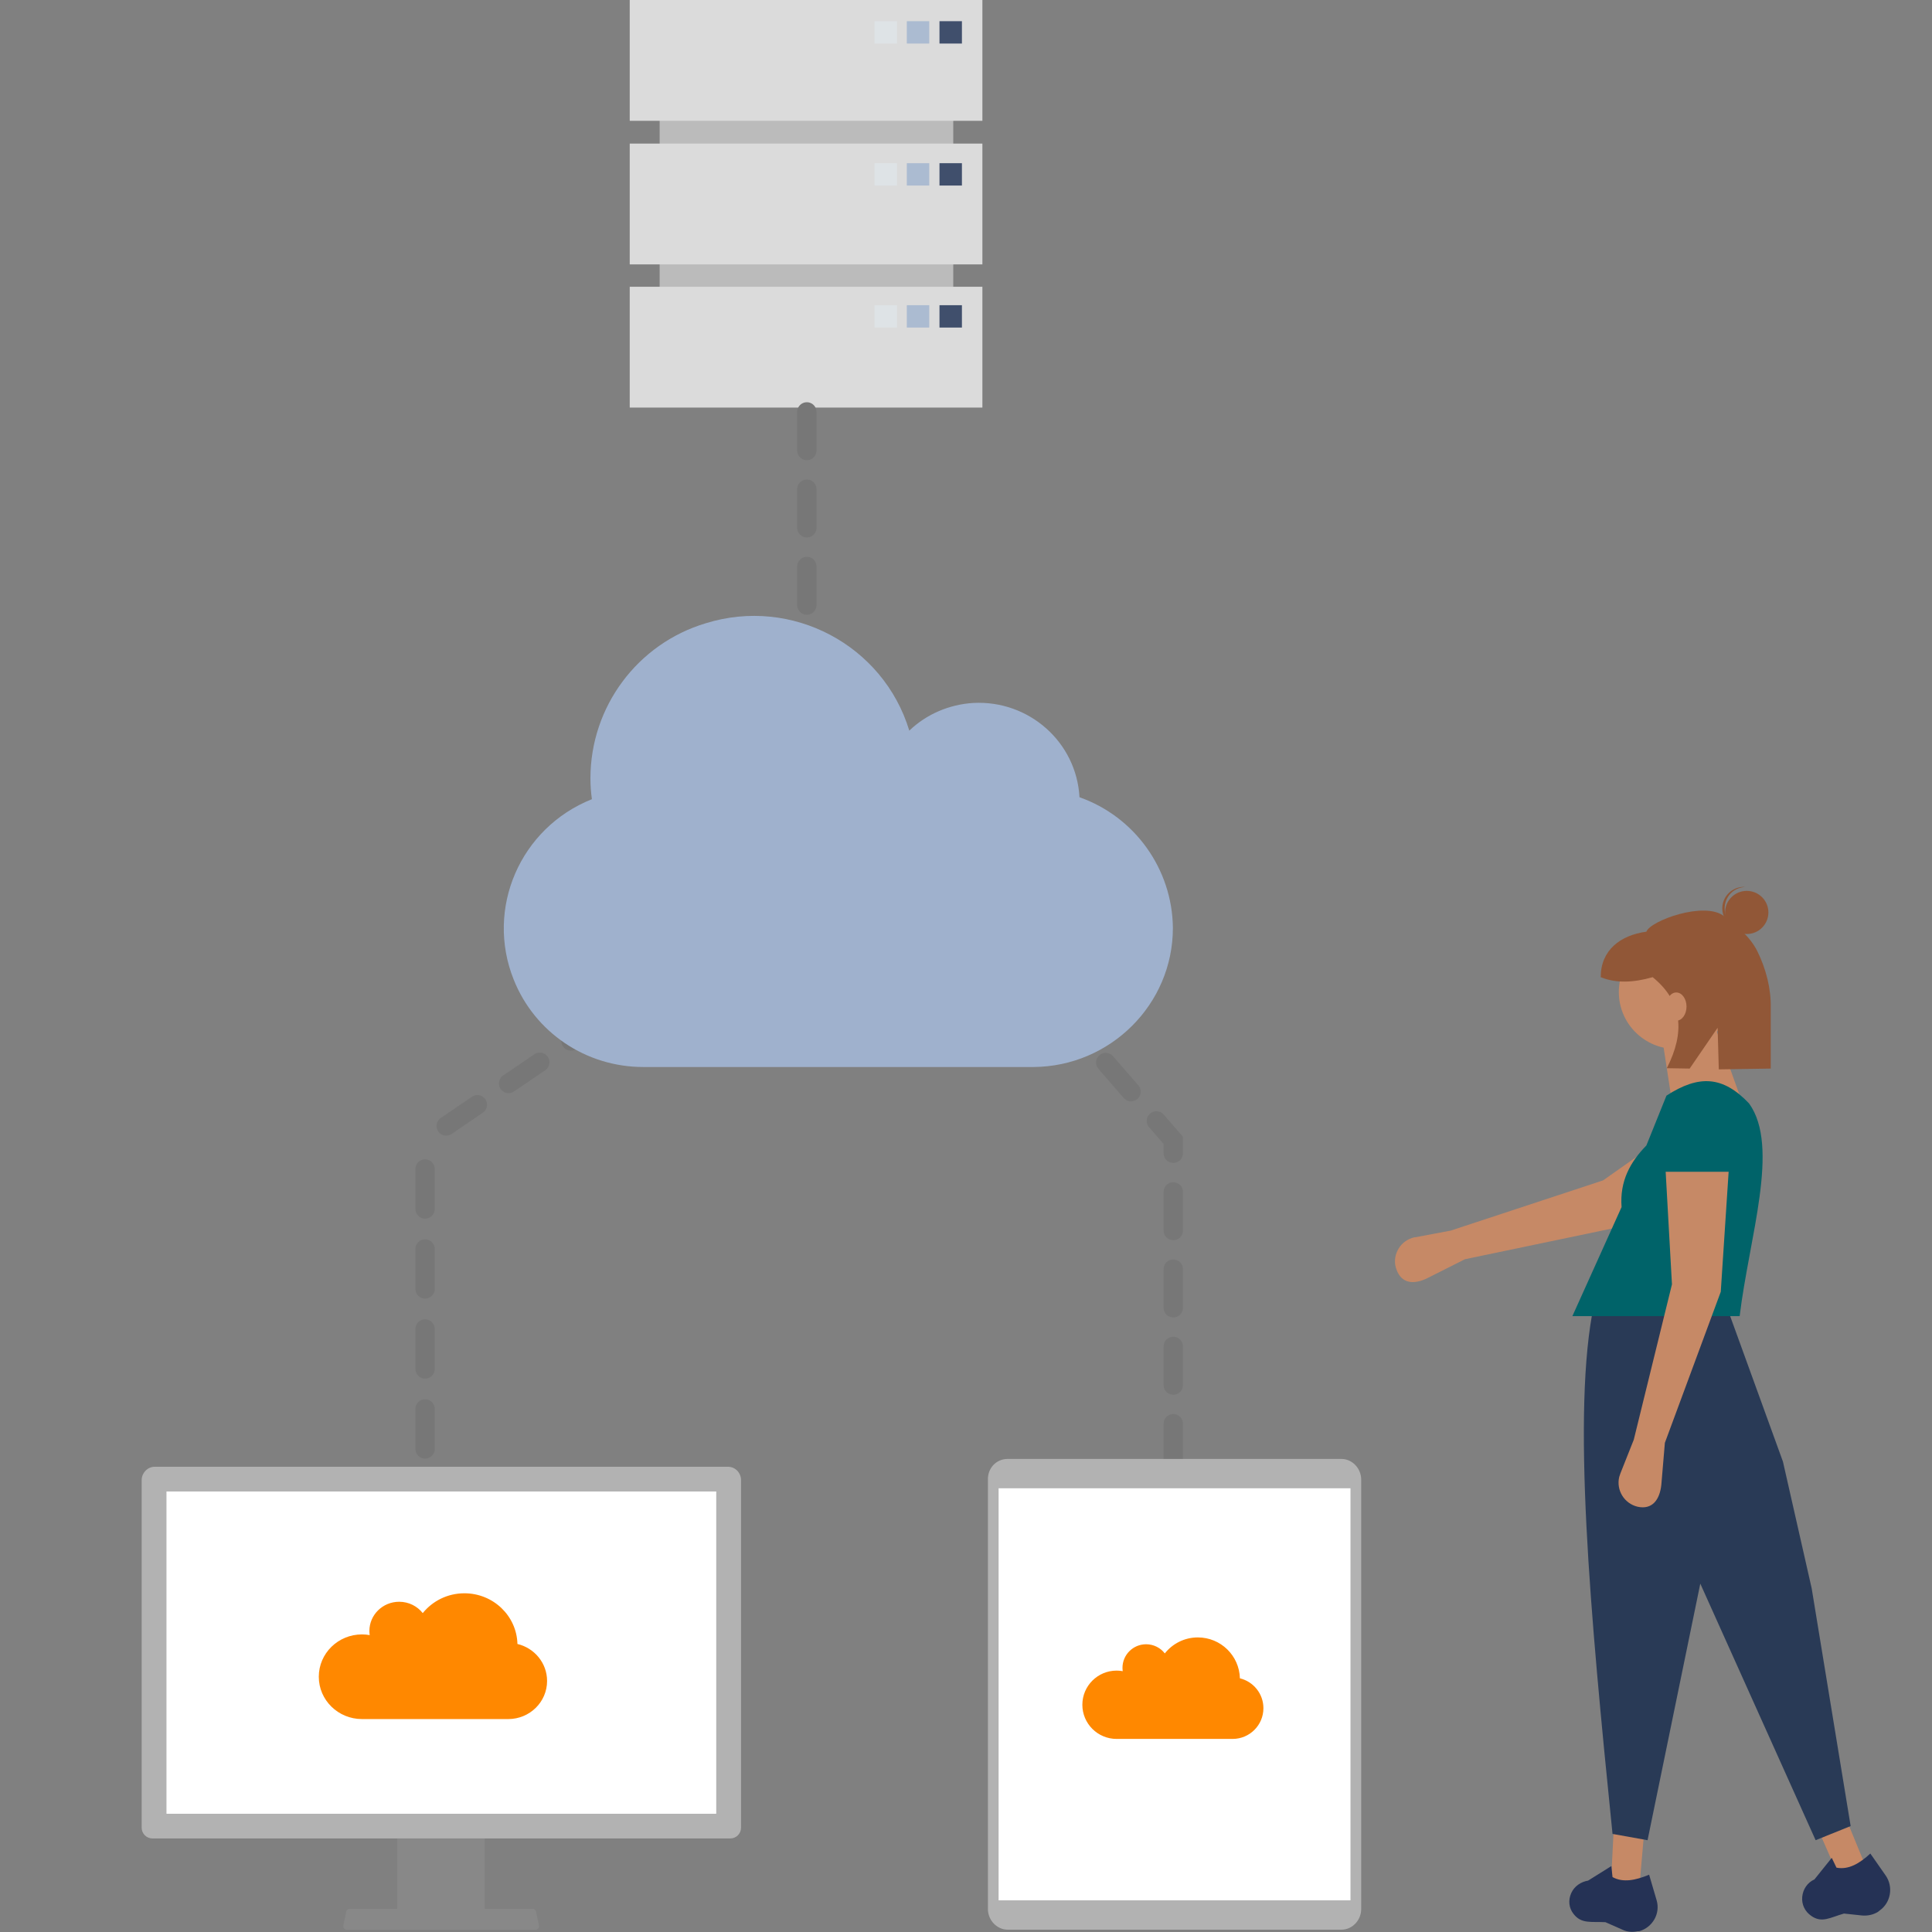 <svg width="300" height="300" viewBox="0 0 300 300" fill="none" xmlns="http://www.w3.org/2000/svg">
<rect x="0" y="0" width="300" height="300" fill="#808080" stroke="none"/>
<path d="M227.474 195.533L221.668 198.456C219.59 199.492 217.634 199.37 216.839 197.116C216.106 195.167 217.206 192.913 219.223 192.243C219.406 192.182 219.59 192.121 219.773 192.121L225.274 191.086L248.926 183.289L263.288 173.177L268.544 181.522L251.981 190.416L227.474 195.533ZM254.548 293.177L250.148 292.446L250.576 284.04H255.343L254.548 293.177ZM289.813 290.07L285.534 291.41L282.173 283.735L286.329 281.603L289.813 290.07Z" fill="#C68966"/>
<path d="M287.368 283.552L281.929 285.745L264.021 245.907L255.832 285.745L250.392 284.77C246.909 250.415 244.036 219.106 247.52 202.537H267.994L276.856 226.963L281.317 246.638L287.368 283.552Z" fill="#293A56"/>
<path d="M254.304 299.877C253.509 300.06 252.654 299.999 251.92 299.633L249.292 298.476C247.092 298.354 245.564 298.78 244.342 297.197C243.609 296.283 243.486 295.065 243.975 293.968C244.464 292.872 245.503 292.202 246.603 292.019L250.209 289.765L250.392 291.471C252.043 292.384 253.998 291.958 256.076 291.105L257.238 295.065C257.849 297.136 256.626 299.268 254.548 299.877H254.304ZM291.585 296.892C290.852 297.318 290.057 297.501 289.201 297.44L286.329 297.136C284.19 297.745 282.906 298.659 281.256 297.501C280.278 296.831 279.728 295.735 279.851 294.516C279.973 293.359 280.645 292.324 281.745 291.836L284.434 288.486L285.168 290.009C287.062 290.374 288.774 289.339 290.424 287.816L292.807 291.227C294.03 292.994 293.602 295.43 291.891 296.648L291.585 296.892Z" fill="#253255"/>
<path d="M260.232 162.883C265.127 162.883 269.094 158.928 269.094 154.05C269.094 149.172 265.127 145.218 260.232 145.218C255.338 145.218 251.37 149.172 251.37 154.05C251.37 158.928 255.338 162.883 260.232 162.883Z" fill="#C68966"/>
<path d="M271.111 172.812L259.499 170.314L258.032 160.751L266.16 158.984L271.111 172.812Z" fill="#C68966"/>
<path d="M270.133 204.365H244.159L251.798 187.431C251.493 183.411 253.143 180.426 255.649 177.868L258.766 170.132C263.838 166.842 267.566 167.086 271.6 171.35C276.428 178.051 271.6 192.182 270.133 204.365Z" fill="#006369"/>
<path d="M258.521 224.04L257.971 230.558C257.726 232.872 256.565 234.456 254.304 233.969C252.226 233.482 250.942 231.41 251.431 229.339L251.615 228.791L253.693 223.553L259.621 199.431L258.643 181.949H268.422L267.199 200.588L258.521 224.04Z" fill="#C68966"/>
<path d="M271.233 145.035C273.09 145.035 274.595 143.535 274.595 141.685C274.595 139.835 273.09 138.335 271.233 138.335C269.377 138.335 267.872 139.835 267.872 141.685C267.872 143.535 269.377 145.035 271.233 145.035Z" fill="#915737"/>
<path d="M267.811 140.832C267.933 139.066 269.339 137.726 271.172 137.726H270.989C269.155 137.604 267.566 139.005 267.444 140.832C267.322 142.66 268.728 144.243 270.561 144.365H270.744C268.972 144.122 267.689 142.599 267.811 140.832Z" fill="#915737"/>
<path d="M267.75 142.294C264.755 139.857 256.26 142.964 255.649 144.67C251.615 145.218 248.559 147.533 248.559 151.736C250.943 152.71 253.632 152.588 256.626 151.736C261.332 155.573 261.638 160.324 258.827 165.868L262.371 165.928L266.711 159.593L266.894 166.05L274.961 165.928V156.548C275.023 153.502 274.228 150.456 272.883 147.715C271.661 145.279 269.705 143.878 267.75 142.294Z" fill="#915737"/>
<path d="M260.293 158.497C261.171 158.497 261.882 157.515 261.882 156.304C261.882 155.093 261.171 154.111 260.293 154.111C259.416 154.111 258.704 155.093 258.704 156.304C258.704 157.515 259.416 158.497 260.293 158.497Z" fill="#C68966"/>
<path d="M102.429 5.239H148.022V58.051H102.429V5.239Z" fill="#BBBBBB"/>
<path d="M97.784 0H152.545V18.761H97.784V0ZM97.784 22.294H152.545V41.056H97.784V22.294ZM97.784 44.528H152.545V63.289H97.784V44.528Z" fill="#DBDBDB"/>
<path opacity="0.4" d="M135.799 3.29H139.283V6.762H135.799V3.29Z" fill="#E5F1F8"/>
<path opacity="0.8" d="M140.811 3.29H144.294V6.762H140.811V3.29Z" fill="#9FB3CE"/>
<path d="M145.883 3.29H149.367V6.762H145.883V3.29Z" fill="#404F6C"/>
<path opacity="0.4" d="M135.799 25.34H139.283V28.812H135.799V25.34Z" fill="#E5F1F8"/>
<path opacity="0.8" d="M140.811 25.34H144.294V28.812H140.811V25.34Z" fill="#9FB3CE"/>
<path d="M145.883 25.34H149.367V28.812H145.883V25.34Z" fill="#404F6C"/>
<path opacity="0.4" d="M135.799 47.391H139.283V50.863H135.799V47.391Z" fill="#E5F1F8"/>
<path opacity="0.8" d="M140.811 47.391H144.294V50.863H140.811V47.391Z" fill="#9FB3CE"/>
<path d="M145.883 47.391H149.367V50.863H145.883V47.391Z" fill="#404F6C"/>
<path d="M112.88 145.157L68.326 175.492" stroke="#777777" stroke-width="3" stroke-miterlimit="10" stroke-linecap="round" stroke-dasharray="5.86 5.86"/>
<path d="M66.004 181.522V225.989" stroke="#777777" stroke-width="3" stroke-miterlimit="10" stroke-linecap="round" stroke-dasharray="6.21 6.21"/>
<path d="M155.967 146.862L182.186 177.075V235.735" stroke="#777777" stroke-width="3" stroke-miterlimit="10" stroke-linecap="round" stroke-dasharray="6 6"/>
<path d="M125.287 63.959L125.287 118.781" stroke="#777777" stroke-width="3" stroke-miterlimit="10" stroke-linecap="round" stroke-dasharray="6 6"/>
<path d="M167.621 123.795C167.166 115.267 159.8 108.7 151.143 109.153C147.422 109.379 143.853 110.889 141.195 113.455C137.17 100.171 122.97 92.624 109.605 96.775C98.974 99.945 91.684 109.757 91.684 120.852C91.684 121.984 91.76 123.041 91.912 124.097C80.749 128.55 75.357 141.079 79.762 152.099C83.027 160.326 91 165.685 99.885 165.685H160.483C172.405 165.609 182.125 155.948 182.125 144.099C182.049 134.966 176.202 126.814 167.621 123.795Z" fill="#9FB1CD"/>
<path d="M156.475 226.542H208.294C209.961 226.542 211.366 228.003 211.366 229.756V296.425C211.366 298.178 209.991 299.638 208.294 299.638H156.475C154.807 299.638 153.402 298.178 153.402 296.425V229.815C153.344 227.974 154.69 226.542 156.475 226.542Z" fill="#B2B2B2"/>
<path d="M209.704 231.098H155.063V295.083H209.704V231.098Z" fill="white"/>
<g clip-path="url(#clip0_111_1787)">
<path d="M196.182 265.245C196.182 262.999 194.626 261.116 192.531 260.608C192.442 257.086 189.554 254.258 186 254.258C183.92 254.258 182.067 255.229 180.87 256.74C180.2 255.876 179.149 255.319 177.968 255.319C175.942 255.319 174.299 256.957 174.299 258.978C174.299 259.155 174.313 259.328 174.337 259.497C174.029 259.442 173.712 259.411 173.388 259.411C170.45 259.411 168.068 261.786 168.068 264.715C168.068 267.644 170.45 270.019 173.388 270.019H191.405C194.045 270.015 196.182 267.879 196.182 265.245Z" fill="#FF8800"/>
</g>
<path d="M53.422 299.44C53.524 299.567 53.678 299.641 53.841 299.64H83.164C83.462 299.64 83.703 299.398 83.703 299.1C83.703 299.063 83.699 299.026 83.691 298.99L83.236 296.829C83.198 296.65 83.071 296.502 82.9 296.437C82.839 296.413 82.774 296.401 82.709 296.401H54.295C54.229 296.401 54.164 296.413 54.103 296.437C53.932 296.502 53.806 296.65 53.767 296.829L53.312 298.99C53.279 299.149 53.32 299.314 53.422 299.44H53.422Z" fill="#888888"/>
<path d="M61.677 271.663V297.378H75.28V271.663C75.281 271.284 75.094 270.948 74.82 270.836C74.757 270.809 74.691 270.795 74.625 270.796H62.334C61.972 270.795 61.678 271.183 61.677 271.663V271.663H61.677ZM66.986 280.499C66.993 279.437 67.649 278.584 68.451 278.594C69.243 278.603 69.883 279.451 69.89 280.499V283.483C69.886 284.545 69.233 285.402 68.431 285.397C67.634 285.392 66.99 284.538 66.986 283.483V280.499Z" fill="#888888"/>
<path d="M115.067 229.825C115.067 228.681 114.156 227.761 113.068 227.761H23.999C22.911 227.761 22 228.731 22 229.825V283.806C22 284.728 22.749 285.474 23.674 285.474H113.393C114.318 285.474 115.067 284.728 115.067 283.806V229.825Z" fill="#B2B2B2"/>
<path d="M111.217 231.598H25.85V281.639H111.217V231.598Z" fill="white"/>
<g clip-path="url(#clip1_111_1787)">
<path d="M84.95 261.02C84.95 258.237 82.987 255.904 80.347 255.274C80.234 250.91 76.593 247.405 72.112 247.405C69.489 247.405 67.153 248.609 65.644 250.482C64.798 249.41 63.473 248.72 61.985 248.72C59.43 248.72 57.359 250.75 57.359 253.255C57.359 253.473 57.375 253.687 57.406 253.897C57.017 253.829 56.618 253.79 56.209 253.79C52.505 253.79 49.502 256.734 49.502 260.363C49.502 263.993 52.505 266.936 56.209 266.936H78.926C82.255 266.93 84.95 264.284 84.95 261.02Z" fill="#FF8800"/>
</g>
<defs>
<clipPath id="clip0_111_1787">
<rect width="28.114" height="28.02" fill="white" transform="translate(168.068 247.253)"/>
</clipPath>
<clipPath id="clip1_111_1787">
<rect width="35.448" height="34.721" fill="white" transform="translate(49.502 238.725)"/>
</clipPath>
</defs>
</svg>
